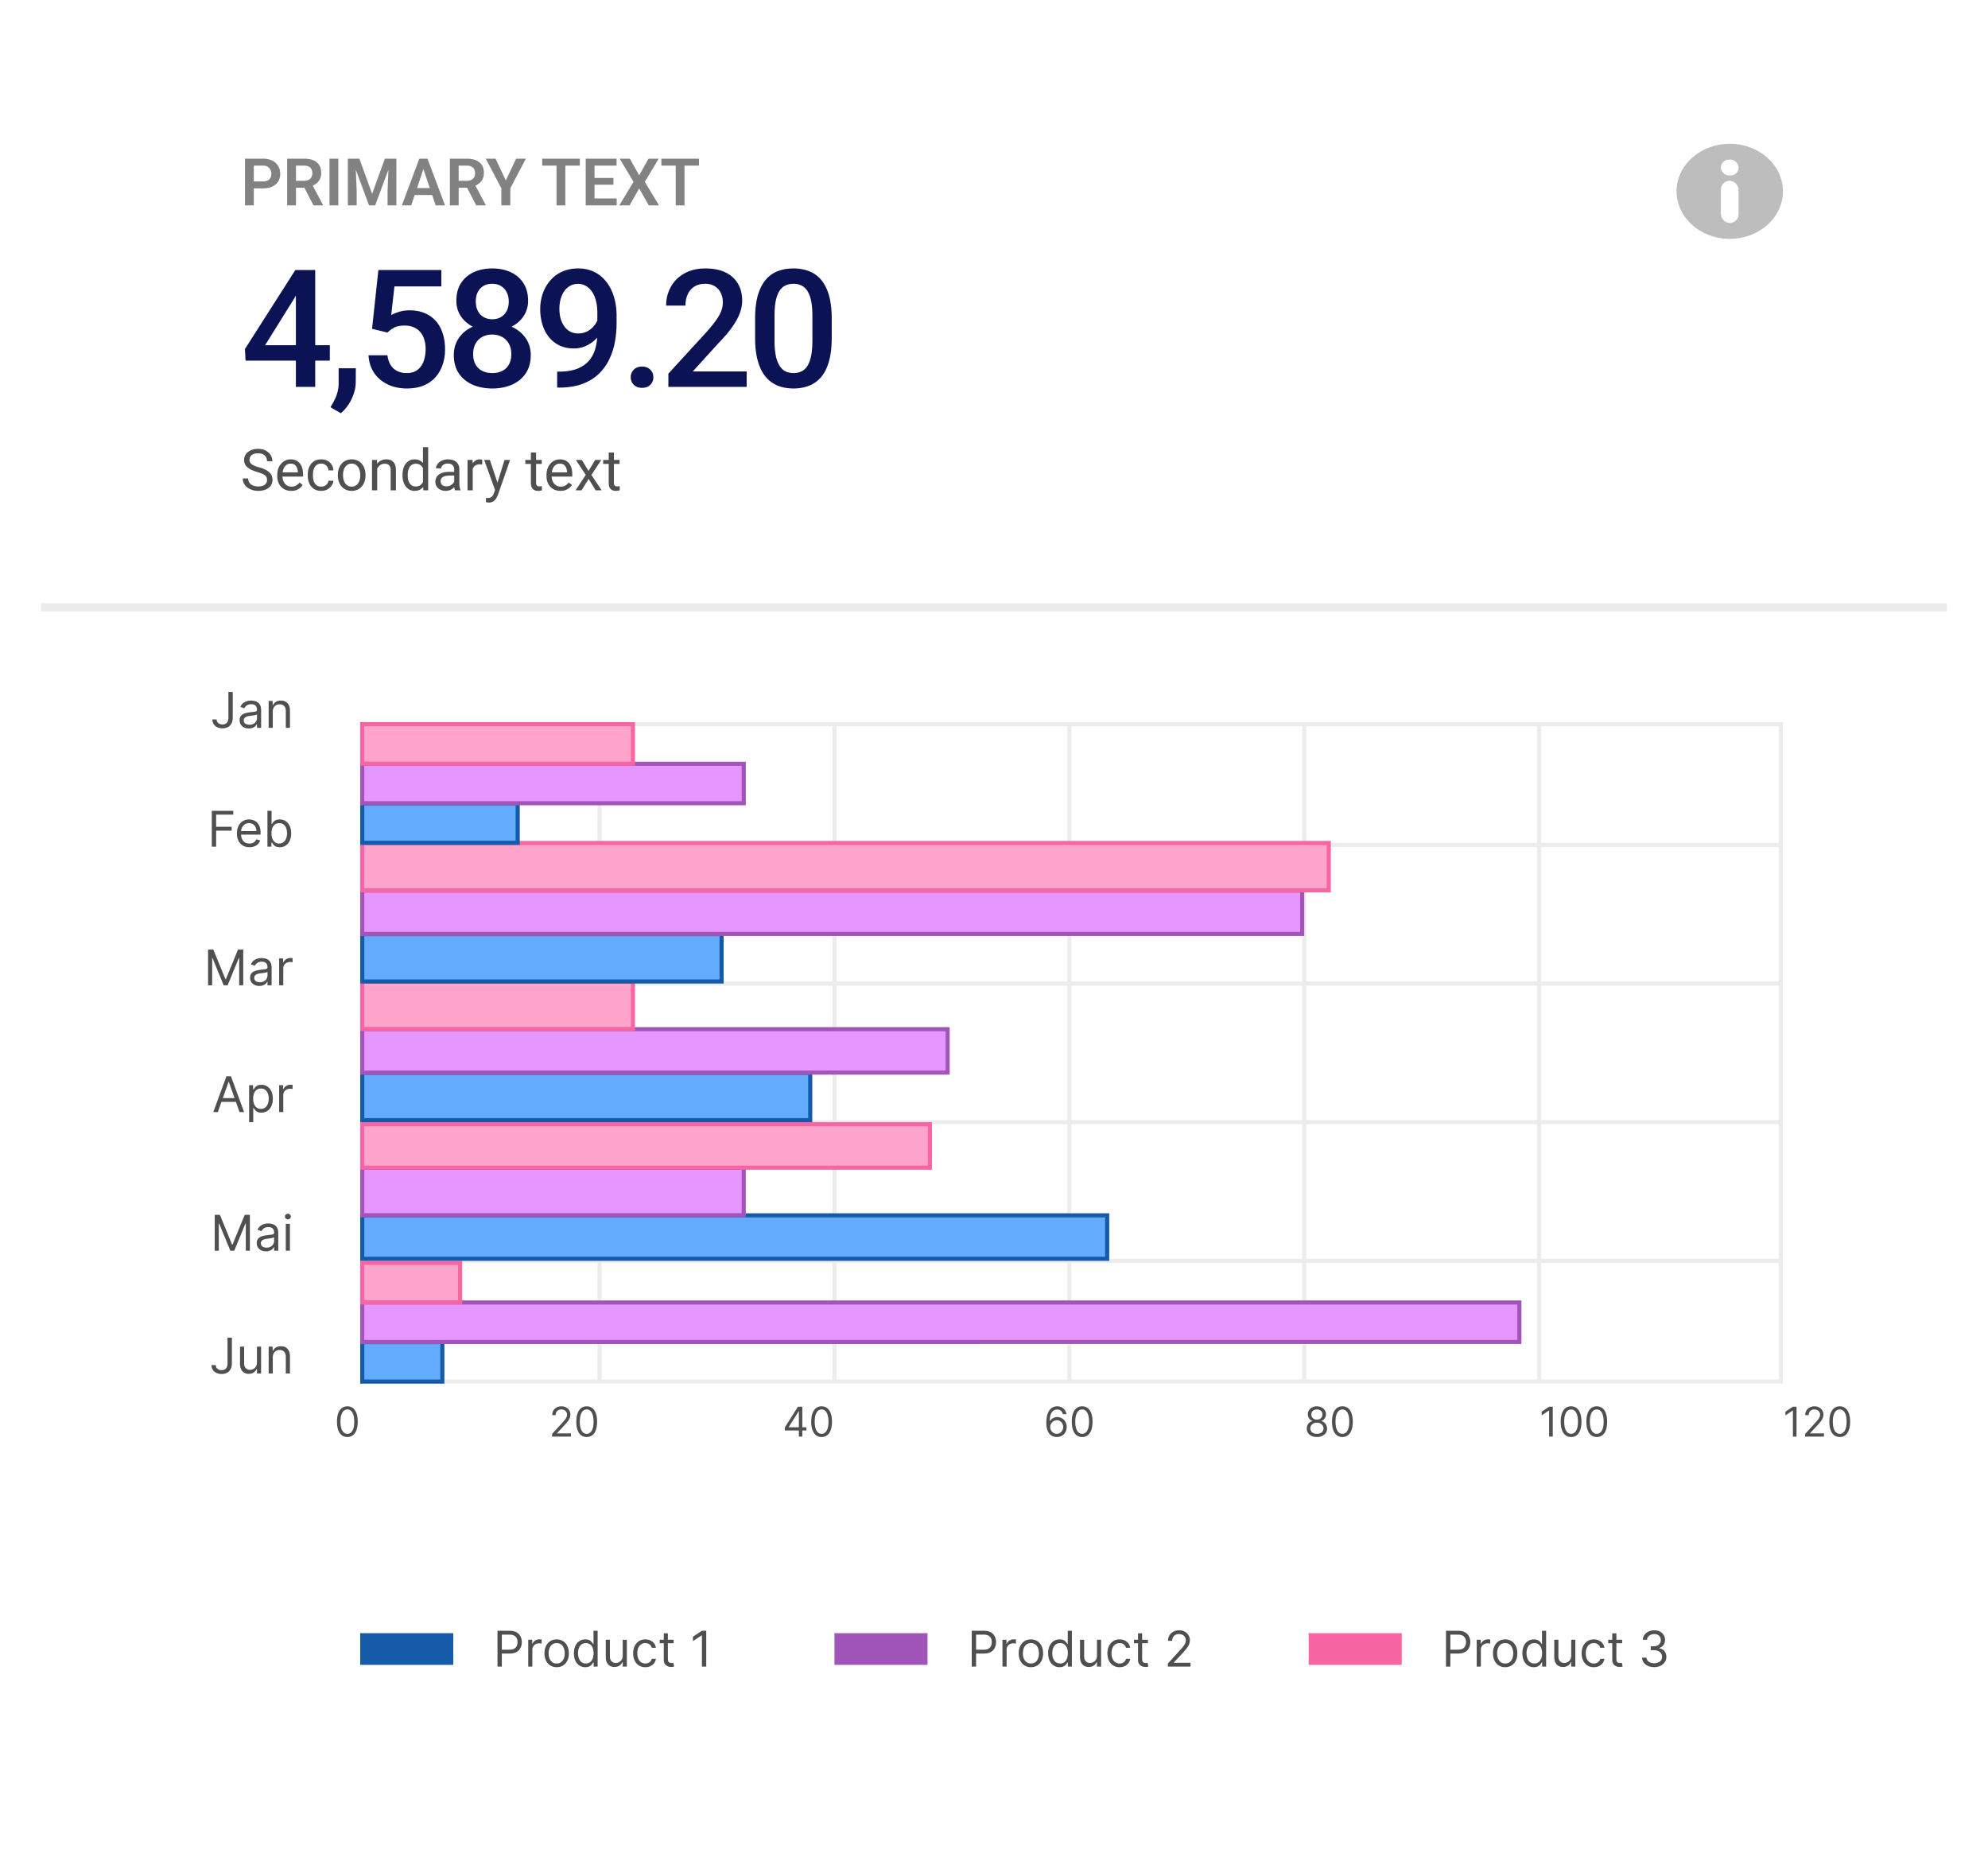 <svg xmlns="http://www.w3.org/2000/svg" width="484" height="452" fill="none"><g filter="url(#a)"><rect width="464" height="432" x="10" y="8" fill="#fff" rx="6"/></g><path fill="#828282" d="M64.02 45.852h-2.93v-1.688h2.93c.479 0 .867-.078 1.164-.234.302-.162.523-.38.664-.657.14-.28.21-.601.21-.96 0-.35-.07-.675-.21-.977a1.7 1.7 0 0 0-.664-.734c-.297-.188-.685-.282-1.165-.282h-2.226V50h-2.148V38.625h4.374c.886 0 1.641.159 2.266.477.63.312 1.11.747 1.438 1.304.333.552.5 1.183.5 1.89 0 .735-.167 1.368-.5 1.9-.329.53-.808.94-1.438 1.226-.625.286-1.38.43-2.266.43zm5.89-7.227h4.133c.865 0 1.607.13 2.226.39.62.261 1.097.646 1.43 1.157.334.51.5 1.138.5 1.883 0 .588-.104 1.099-.312 1.53a2.982 2.982 0 0 1-.883 1.087c-.375.292-.818.52-1.328.687l-.672.344h-3.648l-.016-1.695h2.726c.443 0 .81-.078 1.102-.235.292-.156.51-.372.656-.648.151-.276.227-.591.227-.945 0-.38-.073-.709-.219-.985a1.482 1.482 0 0 0-.664-.648c-.297-.151-.672-.227-1.125-.227h-1.984V50H69.91V38.625zM76.332 50l-2.633-5.094 2.274-.008 2.664 4.993V50h-2.305zm6.04-11.375V50h-2.15V38.625h2.15zm3.257 0h1.86l3.109 8.563 3.101-8.563h1.867L91.34 50h-1.492l-4.22-11.375zm-.938 0h1.82l.329 7.867V50h-2.15V38.625zm9.985 0h1.828V50h-2.148v-3.508l.32-7.867zm8.679 1.727L100.113 50H97.84l4.25-11.375h1.453l-.188 1.727zM106.066 50l-3.257-9.648-.196-1.727h1.461L108.348 50h-2.282zm-.148-4.227v1.696h-6.102v-1.696h6.102zm3.602-7.148h4.132c.865 0 1.607.13 2.227.39.62.261 1.096.646 1.43 1.157.333.51.5 1.138.5 1.883 0 .588-.105 1.099-.313 1.53a2.981 2.981 0 0 1-.883 1.087c-.375.292-.817.52-1.328.687l-.672.344h-3.648l-.016-1.695h2.727c.442 0 .81-.078 1.101-.235.292-.156.511-.372.657-.648.151-.276.226-.591.226-.945 0-.38-.073-.709-.219-.985a1.477 1.477 0 0 0-.664-.648c-.297-.151-.672-.227-1.125-.227h-1.984V50h-2.148V38.625zM115.941 50l-2.632-5.094 2.273-.008 2.664 4.993V50h-2.305zm4.704-11.375 2.5 5.305 2.515-5.305h2.36l-3.782 7.21V50h-2.179v-4.164l-3.789-7.211h2.375zm16.992 0V50h-2.141V38.625h2.141zm3.531 0v1.695h-9.164v-1.695h9.164zm8.969 9.688V50h-6.047v-1.688h6.047zm-5.391-9.688V50h-2.148V38.625h2.148zm4.602 4.695v1.649h-5.258V43.32h5.258zm.765-4.695v1.695h-6.023v-1.695h6.023zm3.227 0 2.273 4.055 2.282-4.055h2.468l-3.375 5.64L160.449 50h-2.492l-2.344-4.133L153.277 50h-2.5l3.461-5.734-3.375-5.641h2.477zm13.312 0V50h-2.14V38.625h2.14zm3.532 0v1.695h-9.164v-1.695h9.164z"/><path fill="#0B1354" d="M80.297 84.042v3.75H59.789l-.156-2.832 12.265-19.22h3.77l-4.082 6.992-7.05 11.309h15.76zm-3.555-18.3v28.437h-4.707V65.74h4.707zm9.887 23.905-.02 3.36c0 1.328-.332 2.695-.996 4.101-.664 1.406-1.543 2.565-2.636 3.477l-2.52-1.465c.365-.586.697-1.178.996-1.777.3-.6.54-1.237.723-1.914a8.631 8.631 0 0 0 .273-2.246v-3.536h4.18zm7.7-8.691-3.75-.918L92.12 65.74h15.332v3.984H96.027l-.78 6.973c.442-.26 1.054-.514 1.835-.762.781-.26 1.673-.39 2.676-.39 1.341 0 2.539.221 3.594.664a7.16 7.16 0 0 1 2.714 1.894c.743.82 1.309 1.823 1.7 3.008.39 1.172.586 2.494.586 3.965 0 1.315-.196 2.546-.586 3.691a8.608 8.608 0 0 1-1.719 3.028c-.768.872-1.738 1.556-2.91 2.05-1.159.482-2.533.723-4.121.723-1.185 0-2.325-.17-3.418-.508a9.316 9.316 0 0 1-2.91-1.543 7.865 7.865 0 0 1-2.07-2.539c-.522-1.015-.821-2.18-.9-3.496h4.61c.117.925.371 1.712.762 2.364a4.033 4.033 0 0 0 1.601 1.464c.665.339 1.433.508 2.305.508.794 0 1.478-.136 2.051-.41a3.883 3.883 0 0 0 1.426-1.21c.39-.535.677-1.16.859-1.876.195-.716.293-1.51.293-2.383 0-.833-.111-1.595-.332-2.285a4.957 4.957 0 0 0-.957-1.797 4.098 4.098 0 0 0-1.582-1.172c-.638-.286-1.374-.43-2.207-.43-1.12 0-1.98.163-2.578.489a8.08 8.08 0 0 0-1.64 1.21zm34.886 5.469c0 1.77-.41 3.261-1.231 4.472-.82 1.211-1.94 2.13-3.359 2.754-1.406.612-2.995.918-4.766.918-1.77 0-3.366-.306-4.785-.918-1.419-.625-2.539-1.543-3.359-2.754-.82-1.21-1.231-2.702-1.231-4.472 0-1.172.228-2.233.684-3.184a7.16 7.16 0 0 1 1.934-2.48c.846-.703 1.836-1.244 2.968-1.621 1.146-.378 2.396-.567 3.75-.567 1.797 0 3.405.332 4.825.996 1.419.664 2.532 1.582 3.339 2.754.821 1.172 1.231 2.54 1.231 4.102zm-4.727-.235c0-.95-.195-1.784-.586-2.5a4.105 4.105 0 0 0-1.64-1.66c-.703-.39-1.517-.586-2.442-.586-.937 0-1.751.195-2.441.586-.69.39-1.231.944-1.621 1.66-.378.716-.567 1.55-.567 2.5 0 .964.189 1.797.567 2.5.377.69.918 1.218 1.621 1.582.703.365 1.53.547 2.48.547.951 0 1.771-.182 2.461-.547a3.832 3.832 0 0 0 1.602-1.582c.377-.703.566-1.536.566-2.5zm4.082-12.968c0 1.419-.377 2.682-1.132 3.789-.743 1.106-1.771 1.979-3.086 2.617-1.316.625-2.813.937-4.493.937-1.692 0-3.203-.312-4.531-.937-1.315-.638-2.35-1.51-3.105-2.617-.743-1.107-1.114-2.37-1.114-3.79 0-1.692.371-3.118 1.114-4.277.755-1.172 1.79-2.064 3.105-2.676 1.315-.612 2.819-.918 4.512-.918 1.693 0 3.196.306 4.512.918 1.315.612 2.343 1.504 3.086 2.676.755 1.159 1.132 2.585 1.132 4.278zm-4.707.156c0-.847-.169-1.589-.508-2.227a3.65 3.65 0 0 0-1.386-1.523c-.599-.365-1.309-.547-2.129-.547-.82 0-1.53.176-2.129.527a3.557 3.557 0 0 0-1.387 1.485c-.325.638-.488 1.4-.488 2.285 0 .872.163 1.634.488 2.285.326.638.788 1.14 1.387 1.504.612.364 1.328.547 2.148.547.821 0 1.53-.183 2.129-.547a3.685 3.685 0 0 0 1.387-1.504c.326-.651.488-1.413.488-2.285zm11.782 17.09h.39c1.797 0 3.294-.235 4.492-.704 1.211-.481 2.175-1.145 2.891-1.992.716-.846 1.23-1.842 1.543-2.988.312-1.146.469-2.39.469-3.73V76.15c0-1.159-.124-2.174-.371-3.047-.235-.885-.573-1.62-1.016-2.207-.43-.599-.931-1.048-1.504-1.347a3.79 3.79 0 0 0-1.816-.45c-.716 0-1.361.163-1.934.489a4.265 4.265 0 0 0-1.426 1.308c-.377.547-.67 1.192-.879 1.934a9.043 9.043 0 0 0-.293 2.344c0 .78.092 1.536.274 2.265a6.42 6.42 0 0 0 .859 1.914c.378.56.853 1.003 1.426 1.329.573.325 1.243.488 2.012.488a4.88 4.88 0 0 0 2.011-.41 5.247 5.247 0 0 0 1.602-1.153 5.568 5.568 0 0 0 1.074-1.62 5.093 5.093 0 0 0 .43-1.837l1.797.547c0 .99-.209 1.966-.625 2.93a9.14 9.14 0 0 1-1.699 2.617 8.336 8.336 0 0 1-2.52 1.875 6.924 6.924 0 0 1-3.105.703c-1.355 0-2.553-.254-3.594-.762a7.538 7.538 0 0 1-2.578-2.109 9.313 9.313 0 0 1-1.524-3.047 12.706 12.706 0 0 1-.508-3.613c0-1.367.209-2.65.625-3.848a9.537 9.537 0 0 1 1.817-3.164 8.164 8.164 0 0 1 2.89-2.148c1.146-.521 2.442-.782 3.887-.782 1.537 0 2.884.3 4.043.899a8.526 8.526 0 0 1 2.93 2.48c.794 1.055 1.393 2.279 1.797 3.672.403 1.393.605 2.89.605 4.492v1.66c0 1.68-.15 3.301-.449 4.864-.3 1.55-.788 2.988-1.465 4.316a12.04 12.04 0 0 1-2.637 3.477c-1.08.99-2.408 1.764-3.984 2.324-1.562.547-3.398.82-5.508.82h-.429v-3.886zm17.914 1.367c0-.73.247-1.341.742-1.836.495-.508 1.165-.762 2.011-.762.86 0 1.53.254 2.012.762.495.495.742 1.107.742 1.836 0 .729-.247 1.341-.742 1.836-.482.494-1.152.742-2.012.742-.846 0-1.516-.248-2.011-.742-.495-.495-.742-1.107-.742-1.836zm28.226-1.406v3.75h-19.062v-3.223l9.257-10.098c1.016-1.146 1.817-2.135 2.403-2.969.586-.833.996-1.581 1.23-2.246a5.717 5.717 0 0 0 .371-1.972c0-.899-.169-1.687-.507-2.364a3.72 3.72 0 0 0-1.446-1.62c-.638-.404-1.413-.606-2.324-.606-1.055 0-1.94.228-2.656.683a4.27 4.27 0 0 0-1.621 1.895c-.365.794-.547 1.706-.547 2.734h-4.707c0-1.653.377-3.164 1.133-4.53.755-1.381 1.849-2.475 3.281-3.282 1.432-.82 3.157-1.23 5.176-1.23 1.901 0 3.515.318 4.843.957 1.329.637 2.338 1.542 3.028 2.714.703 1.172 1.054 2.559 1.054 4.16 0 .886-.143 1.765-.429 2.637a12.508 12.508 0 0 1-1.231 2.617 22.49 22.49 0 0 1-1.855 2.598 46.348 46.348 0 0 1-2.364 2.617l-6.152 6.778h13.125zm20.707-12.852v4.648c0 2.227-.221 4.128-.664 5.704-.43 1.562-1.055 2.832-1.875 3.808a7.354 7.354 0 0 1-2.949 2.149c-1.133.455-2.402.683-3.809.683-1.119 0-2.161-.143-3.125-.43a7.637 7.637 0 0 1-2.578-1.347c-.768-.612-1.426-1.4-1.972-2.363-.534-.977-.951-2.142-1.25-3.496-.287-1.355-.43-2.924-.43-4.708v-4.648c0-2.24.221-4.128.664-5.664.443-1.55 1.074-2.806 1.894-3.77.821-.976 1.797-1.686 2.93-2.129 1.146-.442 2.422-.664 3.828-.664 1.133 0 2.175.144 3.125.43a7.32 7.32 0 0 1 2.578 1.309c.769.599 1.42 1.38 1.953 2.344.547.95.964 2.102 1.25 3.456.287 1.342.43 2.904.43 4.688zm-4.707 5.313v-6.016c0-1.133-.065-2.129-.195-2.988-.13-.873-.326-1.608-.586-2.207-.247-.612-.56-1.107-.938-1.485a3.295 3.295 0 0 0-1.289-.84 4.548 4.548 0 0 0-1.621-.273c-.729 0-1.38.143-1.953.43-.573.273-1.055.716-1.445 1.328-.391.612-.69 1.419-.899 2.422-.195.99-.293 2.194-.293 3.613v6.016c0 1.145.066 2.154.196 3.027.13.872.325 1.62.586 2.246.26.612.573 1.12.937 1.523.378.391.807.677 1.289.86a4.655 4.655 0 0 0 1.621.273c.743 0 1.4-.143 1.973-.43.573-.286 1.055-.742 1.445-1.367.391-.638.684-1.465.879-2.48.196-1.016.293-2.233.293-3.653z"/><path fill="#4F4F4F" d="M65.019 116.842c0-.233-.037-.438-.11-.616a1.174 1.174 0 0 0-.369-.492 2.885 2.885 0 0 0-.725-.417 10.198 10.198 0 0 0-1.162-.403 10.67 10.67 0 0 1-1.333-.486 4.622 4.622 0 0 1-1.018-.622 2.455 2.455 0 0 1-.65-.799 2.281 2.281 0 0 1-.225-1.033 2.422 2.422 0 0 1 .923-1.927 3.31 3.31 0 0 1 1.073-.575 4.436 4.436 0 0 1 1.387-.205c.748 0 1.381.144 1.9.431.525.283.924.654 1.197 1.114.274.456.41.944.41 1.463h-1.312a2 2 0 0 0-.24-.991 1.646 1.646 0 0 0-.724-.684c-.324-.168-.734-.253-1.23-.253-.47 0-.857.071-1.163.212-.305.142-.533.333-.683.575a1.567 1.567 0 0 0-.219.827c0 .209.043.401.13.574.091.169.23.326.417.472.191.145.433.28.725.403.296.123.649.241 1.06.355a9.27 9.27 0 0 1 1.462.534c.41.196.747.417 1.012.663.269.241.467.517.594.827.133.305.199.651.199 1.039 0 .405-.082.772-.246 1.1a2.381 2.381 0 0 1-.705.841 3.377 3.377 0 0 1-1.1.54 5.095 5.095 0 0 1-1.422.185 4.91 4.91 0 0 1-1.36-.192 4.043 4.043 0 0 1-1.21-.574 3 3 0 0 1-.868-.943c-.215-.378-.322-.816-.322-1.313h1.313c0 .342.066.636.198.882.132.242.312.442.54.602.233.159.495.278.786.355.296.073.604.11.923.11.46 0 .85-.064 1.169-.192.319-.127.56-.31.725-.547.168-.237.253-.517.253-.84zm5.885 2.652c-.515 0-.982-.087-1.401-.26a3.18 3.18 0 0 1-1.073-.745 3.31 3.31 0 0 1-.684-1.135 4.159 4.159 0 0 1-.24-1.435v-.287c0-.602.09-1.137.267-1.607.178-.474.42-.875.725-1.203a3.097 3.097 0 0 1 1.04-.745 2.978 2.978 0 0 1 1.202-.253c.529 0 .985.091 1.367.273a2.5 2.5 0 0 1 .95.766c.247.324.429.706.547 1.148.119.438.178.916.178 1.436v.567H68.26v-1.032h4.259v-.096a3.157 3.157 0 0 0-.206-.957 1.72 1.72 0 0 0-.546-.765c-.251-.201-.593-.301-1.026-.301a1.722 1.722 0 0 0-1.415.718 2.681 2.681 0 0 0-.403.868 4.402 4.402 0 0 0-.144 1.183v.287c0 .351.048.681.144.991.1.305.244.574.43.807.192.232.422.414.691.546.273.133.583.199.93.199.446 0 .825-.092 1.134-.274.31-.182.582-.426.814-.731l.765.608a3.519 3.519 0 0 1-.608.691 2.915 2.915 0 0 1-.91.533c-.355.137-.776.205-1.264.205zm7.315-1.039c.3 0 .579-.062.834-.185a1.71 1.71 0 0 0 .629-.506c.164-.218.257-.467.28-.745h1.203c-.023.438-.17.846-.444 1.224a3.026 3.026 0 0 1-1.06.909 3.073 3.073 0 0 1-1.442.342c-.556 0-1.042-.098-1.456-.294a2.884 2.884 0 0 1-1.026-.807 3.597 3.597 0 0 1-.608-1.176 4.956 4.956 0 0 1-.198-1.415v-.287a4.9 4.9 0 0 1 .198-1.408 3.61 3.61 0 0 1 .608-1.182 2.884 2.884 0 0 1 1.026-.807c.414-.196.9-.294 1.456-.294.579 0 1.084.118 1.517.355.433.233.773.552 1.019.957.25.401.387.857.41 1.368h-1.203a1.826 1.826 0 0 0-.26-.828 1.611 1.611 0 0 0-.601-.587 1.676 1.676 0 0 0-.882-.226c-.388 0-.713.077-.978.232-.26.151-.467.356-.622.616-.15.255-.26.54-.328.854-.064.31-.096.627-.096.95v.287c0 .324.032.643.096.957.064.315.17.6.321.855.155.255.363.46.622.615.265.151.593.226.985.226zm4.033-2.714v-.157c0-.533.077-1.028.232-1.484.155-.46.379-.859.67-1.196a2.989 2.989 0 0 1 1.06-.793c.415-.191.88-.287 1.394-.287.52 0 .987.096 1.402.287.419.187.774.451 1.066.793.296.337.522.736.677 1.196.155.456.232.951.232 1.484v.157c0 .533-.077 1.028-.232 1.483a3.54 3.54 0 0 1-.677 1.197 3.112 3.112 0 0 1-1.06.793c-.41.186-.874.28-1.394.28-.52 0-.987-.094-1.401-.28a3.182 3.182 0 0 1-1.067-.793 3.615 3.615 0 0 1-.67-1.197 4.574 4.574 0 0 1-.232-1.483zm1.265-.157v.157c0 .369.043.718.13 1.046.086.323.216.611.39.861.177.251.398.449.662.595.264.141.572.212.923.212.346 0 .65-.071.91-.212.264-.146.482-.344.656-.595.173-.25.303-.538.39-.861a3.89 3.89 0 0 0 .136-1.046v-.157c0-.365-.046-.709-.137-1.033a2.66 2.66 0 0 0-.396-.868 1.887 1.887 0 0 0-.657-.601 1.84 1.84 0 0 0-.916-.219c-.346 0-.651.073-.916.219a1.97 1.97 0 0 0-.656.601 2.75 2.75 0 0 0-.39.868 4.01 4.01 0 0 0-.13 1.033zm8.319-2.044v5.817H90.57v-7.396h1.197l.068 1.579zm-.3 1.839-.527-.021a4.44 4.44 0 0 1 .225-1.401c.146-.433.351-.809.616-1.128a2.73 2.73 0 0 1 .943-.738 2.78 2.78 0 0 1 1.224-.267c.364 0 .692.05.984.15.292.096.54.251.745.465.21.214.37.492.479.834.109.337.164.75.164 1.237v4.847h-1.272v-4.86c0-.388-.057-.697-.17-.93a1.052 1.052 0 0 0-.5-.513c-.219-.109-.487-.164-.806-.164-.315 0-.602.066-.862.199a2.062 2.062 0 0 0-.663.546 2.759 2.759 0 0 0-.43.8c-.1.296-.15.611-.15.944zm11.436 2.543v-9.065h1.271v10.5h-1.162l-.109-1.435zm-4.977-2.181v-.144c0-.565.069-1.077.205-1.538.141-.465.34-.863.595-1.196.26-.333.567-.588.923-.766a2.63 2.63 0 0 1 1.203-.273c.465 0 .87.082 1.217.246.351.16.647.394.888.704.246.305.44.675.581 1.108.142.433.24.922.294 1.469v.629a6.42 6.42 0 0 1-.294 1.463 3.457 3.457 0 0 1-.581 1.108c-.241.305-.537.54-.888.704-.351.159-.761.239-1.231.239-.433 0-.829-.094-1.19-.28a2.803 2.803 0 0 1-.922-.787 3.824 3.824 0 0 1-.595-1.189 5.235 5.235 0 0 1-.205-1.497zm1.272-.144v.144c0 .369.036.715.109 1.039.078.324.196.608.355.854.16.247.363.44.609.582.246.136.54.205.882.205.419 0 .763-.089 1.032-.267a1.99 1.99 0 0 0 .656-.704c.164-.292.292-.608.383-.95v-1.648a3.657 3.657 0 0 0-.239-.724 2.247 2.247 0 0 0-.397-.629 1.718 1.718 0 0 0-.595-.445 1.93 1.93 0 0 0-.827-.164c-.346 0-.645.073-.895.219a1.741 1.741 0 0 0-.609.588c-.16.246-.277.533-.355.861-.073.324-.11.67-.11 1.039zm11.306 2.495v-3.807c0-.292-.059-.545-.177-.759a1.168 1.168 0 0 0-.52-.506c-.232-.118-.52-.178-.861-.178-.319 0-.6.055-.841.165a1.46 1.46 0 0 0-.561.43.945.945 0 0 0-.198.574h-1.265c0-.264.069-.526.205-.786a2.32 2.32 0 0 1 .588-.704c.26-.214.57-.383.93-.506.365-.127.77-.191 1.217-.191.538 0 1.012.091 1.422.273.414.183.738.458.97.828.237.364.356.822.356 1.374v3.445c0 .246.02.508.061.786.046.278.112.517.199.718v.109h-1.32a2.376 2.376 0 0 1-.15-.581 4.615 4.615 0 0 1-.055-.684zm.219-3.219.014.888h-1.279c-.36 0-.681.03-.964.089a2.206 2.206 0 0 0-.71.253 1.2 1.2 0 0 0-.438.431c-.1.169-.15.367-.15.595 0 .232.052.444.157.635.105.192.262.344.472.458.214.11.476.164.786.164.387 0 .729-.082 1.025-.246.296-.164.531-.364.704-.601.178-.237.274-.467.287-.691l.54.609a1.837 1.837 0 0 1-.259.635 3.046 3.046 0 0 1-.568.67c-.232.21-.51.386-.834.527a2.712 2.712 0 0 1-1.08.205c-.501 0-.941-.098-1.319-.294a2.25 2.25 0 0 1-.875-.786 2.082 2.082 0 0 1-.308-1.114c0-.397.078-.746.233-1.046.155-.306.378-.559.67-.759a3.18 3.18 0 0 1 1.052-.465c.41-.105.868-.157 1.374-.157h1.47zm4.3-1.75v6.234h-1.265v-7.396h1.231l.034 1.162zm2.31-1.203-.006 1.175a3.253 3.253 0 0 0-.616-.054c-.291 0-.549.045-.772.136a1.619 1.619 0 0 0-.568.383c-.155.164-.278.36-.369.588a2.88 2.88 0 0 0-.171.738l-.355.206c0-.447.043-.866.13-1.258.091-.392.23-.739.417-1.039.187-.306.424-.543.711-.711.291-.173.638-.26 1.039-.26.091 0 .196.011.314.034a.9.9 0 0 1 .246.062zm3.37 6.672 2.058-6.631h1.354l-2.967 8.538c-.069.182-.16.378-.274.588-.109.214-.25.417-.423.608a2.044 2.044 0 0 1-.629.465 1.896 1.896 0 0 1-.869.184c-.1 0-.227-.013-.382-.041a3.633 3.633 0 0 1-.328-.068l-.007-1.025c.036.004.093.009.171.013.082.009.139.014.17.014.288 0 .531-.039.732-.116.2-.073.369-.198.506-.376.141-.173.262-.413.362-.718l.526-1.435zm-1.51-6.631 1.921 5.742.328 1.333-.909.465-2.721-7.54h1.381zm12.633 0v.97h-3.999v-.97h3.999zm-2.646-1.798h1.265v7.362c0 .251.038.44.116.567a.553.553 0 0 0 .301.253c.123.041.255.062.396.062.105 0 .214-.009.328-.027a7.32 7.32 0 0 0 .267-.055l.007 1.032a2.924 2.924 0 0 1-.397.089 3 3 0 0 1-.581.048c-.31 0-.595-.062-.854-.185a1.373 1.373 0 0 1-.622-.615c-.151-.292-.226-.684-.226-1.176v-7.355zm7.198 9.331c-.515 0-.982-.087-1.401-.26a3.17 3.17 0 0 1-1.073-.745 3.307 3.307 0 0 1-.684-1.135 4.17 4.17 0 0 1-.239-1.435v-.287c0-.602.089-1.137.266-1.607.178-.474.42-.875.725-1.203a3.097 3.097 0 0 1 1.039-.745 2.975 2.975 0 0 1 1.203-.253c.529 0 .985.091 1.367.273.388.183.704.438.951.766.246.324.428.706.546 1.148.119.438.178.916.178 1.436v.567h-5.523v-1.032h4.259v-.096a3.165 3.165 0 0 0-.206-.957 1.717 1.717 0 0 0-.546-.765c-.251-.201-.593-.301-1.026-.301a1.724 1.724 0 0 0-1.415.718 2.692 2.692 0 0 0-.403.868 4.39 4.39 0 0 0-.144 1.183v.287c0 .351.048.681.144.991.1.305.244.574.431.807.191.232.421.414.69.546.273.133.583.199.93.199.446 0 .824-.092 1.134-.274.31-.182.581-.426.814-.731l.765.608a3.519 3.519 0 0 1-.608.691 2.921 2.921 0 0 1-.909.533c-.356.137-.777.205-1.265.205zm5.209-7.533 1.62 2.693 1.641-2.693h1.483l-2.42 3.65 2.496 3.746h-1.463l-1.709-2.775-1.709 2.775h-1.47l2.488-3.746-2.413-3.65h1.456zm9.188 0v.97h-3.999v-.97h3.999zm-2.646-1.798h1.265v7.362c0 .251.039.44.116.567a.556.556 0 0 0 .301.253c.123.041.255.062.396.062.105 0 .215-.009.328-.027a7.32 7.32 0 0 0 .267-.055l.007 1.032c-.1.032-.232.062-.397.089a3 3 0 0 1-.581.048 1.97 1.97 0 0 1-.854-.185 1.373 1.373 0 0 1-.622-.615c-.151-.292-.226-.684-.226-1.176v-7.355z"/><ellipse cx="421.126" cy="46.571" fill="#BDBDBD" rx="12.949" ry="11.571"/><rect width="4.316" height="10.286" x="418.968" y="44" fill="#fff" rx="2.158"/><rect width="4.316" height="3.857" x="418.968" y="38.857" fill="#fff" rx="1.929"/><path stroke="#ECECEC" stroke-width="2" d="M10 147.821h464"/><path stroke="#ECECEC" d="M88.193 176.286h345.381v160.036H88.193zm-.5 63.143h346.382m-346.382-33.75h346.382m-346.382 67.5h346.382m-346.382 33.75h346.382M145.963 175.786v161.035m57.191-161.035v161.035m57.191-161.035v161.035m57.19-161.035v161.035m57.191-161.035v161.035"/><path fill="#4F4F4F" d="M55.397 325.63h1.057v6.239c0 .556-.103 1.029-.307 1.419a2.087 2.087 0 0 1-.865.886c-.372.202-.811.302-1.317.302a2.99 2.99 0 0 1-1.274-.259 2.113 2.113 0 0 1-.878-.75c-.213-.324-.32-.709-.32-1.155h1.04c0 .247.061.463.183.647.125.182.296.324.512.427.216.102.462.153.737.153.304 0 .563-.064.776-.192.213-.128.375-.315.485-.562.114-.25.17-.556.17-.916v-6.239zm7.163 6.051v-3.869h1.006v6.545H62.56v-1.108h-.068a2.143 2.143 0 0 1-.716.848c-.324.23-.733.345-1.227.345-.41 0-.773-.089-1.091-.268a1.883 1.883 0 0 1-.75-.818c-.182-.367-.273-.828-.273-1.385v-4.159h1.006v4.091c0 .477.133.858.4 1.142.27.284.614.426 1.032.426.25 0 .504-.064.763-.192.26-.128.48-.324.656-.588.179-.264.268-.601.268-1.01zm3.853-1.261v3.937h-1.005v-6.545h.971v1.022h.086c.153-.332.386-.599.698-.801.313-.204.716-.307 1.21-.307.444 0 .832.091 1.164.273.332.179.591.452.776.818.184.364.277.824.277 1.381v4.159h-1.006v-4.091c0-.514-.133-.915-.4-1.201-.268-.29-.634-.435-1.1-.435-.321 0-.608.07-.86.209-.25.139-.448.342-.593.609-.145.267-.218.591-.218.972zm-14.134-34.683h1.26l2.967 7.244h.102l2.966-7.244h1.261v8.727h-.988v-6.63h-.086l-2.727 6.63h-.954l-2.728-6.63h-.085v6.63h-.988v-8.727zm12.465 8.881c-.415 0-.791-.078-1.13-.235a1.931 1.931 0 0 1-.804-.686c-.2-.301-.299-.665-.299-1.091 0-.375.074-.679.222-.912.148-.235.345-.42.592-.554a3.12 3.12 0 0 1 .818-.298 10.1 10.1 0 0 1 .908-.162 44.2 44.2 0 0 1 .967-.115c.25-.028.432-.075.546-.14.116-.066.175-.179.175-.341v-.034c0-.421-.116-.748-.346-.981-.227-.233-.572-.349-1.035-.349-.48 0-.857.105-1.13.315-.272.211-.464.435-.575.674l-.954-.341c.17-.398.397-.708.681-.929.287-.225.6-.381.938-.469.34-.091.676-.136 1.006-.136.21 0 .451.025.724.076.276.049.541.149.797.303.258.153.473.385.644.694.17.31.255.725.255 1.245v4.312H66.74v-.886h-.052a1.773 1.773 0 0 1-.34.456c-.16.162-.371.3-.635.413-.265.114-.587.171-.968.171zm.153-.904c.398 0 .733-.078 1.006-.234a1.595 1.595 0 0 0 .835-1.385v-.92c-.042.051-.136.098-.28.14a4.98 4.98 0 0 1-.495.107c-.185.028-.365.054-.541.076-.174.02-.314.037-.422.052a3.812 3.812 0 0 0-.733.166 1.269 1.269 0 0 0-.546.336c-.136.148-.204.35-.204.605 0 .35.13.614.388.793.261.176.592.264.992.264zm4.683.75v-6.545h1.005v6.545H69.58zm.511-7.636a.717.717 0 0 1-.507-.2.644.644 0 0 1-.209-.482c0-.187.07-.348.209-.481a.714.714 0 0 1 .507-.201.7.7 0 0 1 .503.201.636.636 0 0 1 .213.481.638.638 0 0 1-.213.482.702.702 0 0 1-.503.2zm-17.056-26.114h-1.108l3.205-8.727h1.09l3.205 8.727h-1.108l-2.608-7.346h-.068l-2.608 7.346zm.41-3.409h4.465v.938h-4.466v-.938zm7.205 5.864v-9h.972v1.04h.119c.074-.114.176-.259.307-.435.133-.179.324-.338.57-.477.25-.142.589-.213 1.015-.213.551 0 1.037.137 1.457.413.42.276.749.666.985 1.172.236.506.353 1.102.353 1.79 0 .693-.117 1.294-.353 1.802-.236.506-.563.898-.98 1.176a2.56 2.56 0 0 1-1.445.414c-.42 0-.757-.07-1.01-.209a1.87 1.87 0 0 1-.584-.482 6.588 6.588 0 0 1-.315-.451h-.085v3.46H60.65zm.989-5.727c0 .494.072.93.217 1.308.145.375.356.669.635.882.278.21.62.315 1.023.315.42 0 .771-.111 1.052-.332.284-.225.497-.526.64-.904a3.54 3.54 0 0 0 .217-1.269c0-.461-.071-.875-.213-1.245a1.924 1.924 0 0 0-.635-.882c-.282-.219-.635-.328-1.061-.328-.41 0-.753.104-1.032.311a1.872 1.872 0 0 0-.63.861c-.142.366-.213.794-.213 1.283zm6.324 3.272v-6.545h.971v.988h.068c.12-.323.336-.586.648-.788a1.904 1.904 0 0 1 1.057-.302c.074 0 .166.001.277.004.11.003.194.007.251.013v1.022a3.336 3.336 0 0 0-.234-.038c-.12-.02-.246-.03-.38-.03-.318 0-.602.067-.852.2a1.47 1.47 0 0 0-.801 1.334v4.142h-1.005zM50.661 231.13h1.262l2.966 7.244h.102l2.966-7.244h1.261v8.727h-.988v-6.631h-.086l-2.727 6.631h-.955l-2.727-6.631h-.085v6.631h-.989v-8.727zm12.466 8.881a2.67 2.67 0 0 1-1.13-.235 1.94 1.94 0 0 1-.805-.686c-.199-.301-.298-.665-.298-1.091 0-.375.074-.679.222-.912.147-.236.345-.42.592-.554a3.12 3.12 0 0 1 .818-.298 10.1 10.1 0 0 1 .908-.162 44.2 44.2 0 0 1 .967-.115c.25-.028.432-.075.546-.141.116-.065.174-.179.174-.341v-.034c0-.42-.115-.747-.345-.98-.227-.233-.572-.349-1.035-.349-.48 0-.857.105-1.13.315-.272.21-.464.435-.575.673l-.955-.34c.171-.398.398-.708.682-.929.287-.225.6-.381.938-.469a3.89 3.89 0 0 1 1.005-.137 4 4 0 0 1 .725.077c.276.048.541.149.797.303.258.153.473.385.643.694.17.31.256.725.256 1.245v4.312h-1.006v-.886h-.05a1.77 1.77 0 0 1-.342.456c-.159.162-.37.299-.635.413-.264.114-.586.171-.967.171zm.153-.904c.398 0 .733-.078 1.006-.234a1.595 1.595 0 0 0 .835-1.385v-.921c-.042.052-.136.098-.281.141-.142.04-.307.075-.494.107a20.976 20.976 0 0 1-.963.127c-.262.034-.506.09-.733.167a1.26 1.26 0 0 0-.546.336c-.136.148-.204.35-.204.605 0 .35.129.614.388.793.26.176.592.264.992.264zm4.683.75v-6.545h.971v.988h.068c.12-.324.336-.586.648-.788a1.905 1.905 0 0 1 1.057-.303 10.856 10.856 0 0 1 .528.017v1.023a3.336 3.336 0 0 0-.234-.038c-.12-.02-.246-.03-.38-.03-.318 0-.602.067-.852.2a1.47 1.47 0 0 0-.801 1.334v4.142h-1.005zm-16.399-33.75v-8.727h5.233v.937H52.62v2.949h3.784v.938H52.62v3.903h-1.057zm9.17.137c-.63 0-1.175-.14-1.632-.418a2.8 2.8 0 0 1-1.052-1.176c-.245-.506-.367-1.094-.367-1.764 0-.671.122-1.262.367-1.773.247-.514.59-.915 1.03-1.202.444-.29.961-.435 1.552-.435.34 0 .678.057 1.01.171.332.114.635.298.907.554.273.253.49.588.653 1.006.162.417.242.931.242 1.542v.426H58.4v-.869h4.023a2.15 2.15 0 0 0-.222-.989 1.677 1.677 0 0 0-.622-.686 1.747 1.747 0 0 0-.946-.251c-.4 0-.747.099-1.04.298a1.96 1.96 0 0 0-.669.767 2.258 2.258 0 0 0-.234 1.014v.58c0 .494.085.913.255 1.257.174.341.414.601.72.78.307.176.664.264 1.07.264.264 0 .503-.037.716-.111.216-.076.402-.19.558-.341a1.54 1.54 0 0 0 .363-.571l.971.273c-.102.33-.274.619-.515.869a2.5 2.5 0 0 1-.895.58 3.326 3.326 0 0 1-1.198.205zm4.377-.137v-8.727h1.005v3.221h.085c.074-.113.177-.258.307-.434.134-.179.324-.338.571-.477.25-.142.588-.214 1.015-.214.55 0 1.037.138 1.457.414.42.275.748.666.984 1.172.236.505.354 1.102.354 1.789 0 .694-.118 1.295-.354 1.803-.236.506-.562.898-.98 1.176a2.56 2.56 0 0 1-1.444.414c-.42 0-.758-.07-1.01-.209a1.87 1.87 0 0 1-.584-.482 6.332 6.332 0 0 1-.316-.452h-.119v1.006h-.971zm.988-3.273c0 .495.073.931.218 1.309.145.375.356.669.635.882.278.21.619.315 1.022.315.42 0 .772-.111 1.053-.332.284-.225.497-.526.639-.904a3.54 3.54 0 0 0 .217-1.27c0-.46-.07-.875-.213-1.244a1.924 1.924 0 0 0-.635-.882c-.28-.219-.635-.328-1.06-.328-.41 0-.754.104-1.032.311a1.867 1.867 0 0 0-.63.861c-.143.366-.214.794-.214 1.282zm-10.491-34.383h1.057v6.239c0 .557-.103 1.03-.307 1.419a2.081 2.081 0 0 1-.865.886c-.372.202-.811.303-1.317.303a2.99 2.99 0 0 1-1.274-.26 2.098 2.098 0 0 1-.878-.75c-.213-.324-.32-.709-.32-1.155h1.04c0 .247.061.463.183.648.125.182.296.324.512.426.216.102.461.153.737.153.304 0 .563-.064.776-.191a1.21 1.21 0 0 0 .485-.563c.114-.25.17-.555.17-.916v-6.239zm4.964 8.881c-.415 0-.79-.078-1.129-.234a1.94 1.94 0 0 1-.805-.686c-.2-.302-.299-.665-.299-1.091 0-.375.074-.679.222-.912a1.56 1.56 0 0 1 .592-.554c.247-.134.52-.233.818-.299a10.1 10.1 0 0 1 .908-.162c.398-.051.72-.089.967-.115.25-.028.432-.075.546-.14.116-.066.175-.179.175-.341v-.034c0-.421-.115-.747-.346-.98-.227-.233-.572-.35-1.035-.35-.48 0-.857.105-1.13.316-.272.21-.464.434-.575.673l-.954-.341c.17-.398.398-.707.682-.929.287-.224.6-.381.937-.469a3.888 3.888 0 0 1 1.006-.136c.21 0 .451.025.724.077.276.048.541.149.797.302.259.154.473.385.644.695.17.309.255.724.255 1.244v4.313h-1.005v-.887h-.052a1.77 1.77 0 0 1-.34.456c-.16.162-.371.3-.635.414-.265.113-.587.17-.968.17zm.154-.903c.397 0 .733-.079 1.005-.235a1.595 1.595 0 0 0 .836-1.385v-.92c-.043.051-.137.098-.282.14a4.58 4.58 0 0 1-.494.107 26.44 26.44 0 0 1-.963.128 3.814 3.814 0 0 0-.733.166 1.262 1.262 0 0 0-.545.337c-.137.147-.205.349-.205.605 0 .349.13.613.388.792.261.177.592.265.993.265zm5.688-3.188v3.938h-1.006v-6.546h.971v1.023h.086c.153-.333.386-.6.698-.801.313-.205.716-.307 1.21-.307.444 0 .832.091 1.164.273.332.179.591.451.776.818.184.363.277.824.277 1.38v4.16h-1.006v-4.091c0-.515-.133-.915-.4-1.202-.268-.29-.634-.435-1.1-.435-.321 0-.608.07-.86.209-.25.139-.448.342-.593.609-.145.268-.218.591-.218.972zm54.708 232.473v-8.727h2.949c.685 0 1.244.124 1.679.371.438.244.761.575.972.993.21.417.315.883.315 1.397 0 .515-.105.982-.315 1.402a2.349 2.349 0 0 1-.963 1.006c-.435.247-.992.371-1.671.371h-2.113v-.938h2.079c.469 0 .845-.081 1.129-.243.284-.162.49-.38.618-.656.131-.278.196-.592.196-.942 0-.349-.065-.662-.196-.937a1.396 1.396 0 0 0-.622-.648c-.287-.159-.668-.238-1.142-.238h-1.858v7.789h-1.057zm7.481 0v-6.545h.972v.988h.068c.119-.323.335-.586.648-.788a1.9 1.9 0 0 1 1.056-.302c.074 0 .167.001.277.004.111.003.195.007.252.013v1.022a3.27 3.27 0 0 0-.235-.038 2.284 2.284 0 0 0-.379-.03c-.318 0-.602.067-.852.2a1.47 1.47 0 0 0-.801 1.334v4.142h-1.006zm6.925.137c-.591 0-1.11-.141-1.556-.422a2.864 2.864 0 0 1-1.039-1.181c-.248-.505-.371-1.096-.371-1.772 0-.682.123-1.277.371-1.786.25-.508.596-.903 1.039-1.185.446-.281.965-.421 1.556-.421.591 0 1.108.14 1.551.421a2.83 2.83 0 0 1 1.04 1.185c.25.509.375 1.104.375 1.786 0 .676-.125 1.267-.375 1.772-.247.506-.594.9-1.04 1.181-.443.281-.96.422-1.551.422zm0-.904c.449 0 .818-.115 1.108-.345.29-.23.504-.533.643-.908s.209-.781.209-1.218c0-.438-.07-.846-.209-1.223a2.059 2.059 0 0 0-.643-.917c-.29-.233-.659-.349-1.108-.349-.449 0-.818.116-1.108.349-.29.233-.504.539-.644.917a3.51 3.51 0 0 0-.208 1.223c0 .437.069.843.208 1.218.14.375.354.678.644.908.29.23.659.345 1.108.345zm6.972.904a2.557 2.557 0 0 1-1.444-.414c-.418-.278-.744-.67-.98-1.176-.236-.508-.354-1.109-.354-1.802 0-.688.118-1.284.354-1.79s.564-.896.984-1.172c.421-.276.906-.413 1.457-.413.427 0 .763.071 1.01.213.25.139.441.298.571.477.134.176.238.321.312.435h.085v-3.222h1.005v8.727h-.971v-1.005h-.119a6.455 6.455 0 0 1-.316.451c-.136.179-.331.34-.584.482-.252.139-.589.209-1.01.209zm.137-.904c.403 0 .744-.105 1.023-.315a1.97 1.97 0 0 0 .634-.882c.145-.378.218-.814.218-1.308 0-.489-.071-.917-.213-1.283a1.875 1.875 0 0 0-.631-.861c-.278-.207-.622-.311-1.031-.311-.426 0-.781.109-1.066.328-.281.216-.492.51-.634.882-.14.37-.209.784-.209 1.245 0 .465.071.889.213 1.269.145.378.358.679.639.904.284.221.636.332 1.057.332zm8.97-1.909v-3.869h1.006v6.545h-1.006v-1.108h-.068a2.147 2.147 0 0 1-.716.848c-.324.23-.733.346-1.227.346-.409 0-.773-.09-1.091-.269a1.88 1.88 0 0 1-.75-.818c-.182-.367-.273-.828-.273-1.385v-4.159h1.006v4.091c0 .477.133.858.4 1.142.27.284.614.426 1.031.426.25 0 .505-.064.763-.192.262-.128.48-.324.657-.588.178-.264.268-.601.268-1.01zm5.507 2.813c-.614 0-1.142-.145-1.586-.435a2.831 2.831 0 0 1-1.022-1.197c-.239-.509-.358-1.09-.358-1.743 0-.665.122-1.252.366-1.76a2.89 2.89 0 0 1 1.032-1.198c.443-.29.96-.434 1.551-.434.46 0 .875.085 1.244.255.369.171.672.409.908.716.235.307.382.665.439 1.074h-1.006a1.568 1.568 0 0 0-.511-.793c-.262-.233-.614-.349-1.057-.349-.392 0-.736.102-1.032.307a2.007 2.007 0 0 0-.686.856c-.162.367-.243.797-.243 1.292 0 .505.08.946.239 1.321.162.375.389.666.682.873.295.208.642.311 1.04.311.261 0 .498-.045.711-.136a1.48 1.48 0 0 0 .542-.392 1.52 1.52 0 0 0 .315-.614h1.006a2.33 2.33 0 0 1-.422 1.044 2.364 2.364 0 0 1-.882.733c-.364.179-.787.269-1.27.269zm6.89-6.682v.852h-3.392v-.852h3.392zm-2.403-1.568h1.006v6.238c0 .284.041.497.123.639a.64.64 0 0 0 .324.282c.134.045.274.068.422.068.111 0 .202-.006.273-.017l.17-.034.205.903a2.09 2.09 0 0 1-.286.077 2.122 2.122 0 0 1-.464.043c-.284 0-.563-.062-.836-.184a1.662 1.662 0 0 1-.673-.558c-.176-.25-.264-.565-.264-.946v-6.511zm10.342-.614v8.727h-1.057v-7.619h-.051l-2.13 1.415v-1.074l2.181-1.449h1.057z"/><path fill="#165BAA" d="M87.693 397.571h22.66v7.714h-22.66z"/><path fill="#4F4F4F" d="M236.583 405.714v-8.727h2.949c.685 0 1.244.124 1.679.371.438.244.761.575.972.993.21.417.315.883.315 1.397 0 .515-.105.982-.315 1.402a2.349 2.349 0 0 1-.963 1.006c-.435.247-.992.371-1.671.371h-2.114v-.938h2.08c.469 0 .845-.081 1.129-.243.284-.162.49-.38.618-.656.131-.278.196-.592.196-.942 0-.349-.065-.662-.196-.937a1.396 1.396 0 0 0-.622-.648c-.287-.159-.668-.238-1.142-.238h-1.858v7.789h-1.057zm7.481 0v-6.545h.972v.988h.068c.119-.323.335-.586.648-.788a1.9 1.9 0 0 1 1.056-.302c.074 0 .167.001.277.004.111.003.195.007.252.013v1.022a3.27 3.27 0 0 0-.235-.038 2.284 2.284 0 0 0-.379-.03c-.318 0-.602.067-.852.2a1.47 1.47 0 0 0-.801 1.334v4.142h-1.006zm6.925.137c-.591 0-1.11-.141-1.556-.422a2.864 2.864 0 0 1-1.039-1.181c-.248-.505-.371-1.096-.371-1.772 0-.682.123-1.277.371-1.786.25-.508.596-.903 1.039-1.185.446-.281.965-.421 1.556-.421.591 0 1.108.14 1.551.421.446.282.792.677 1.04 1.185.25.509.375 1.104.375 1.786 0 .676-.125 1.267-.375 1.772-.248.506-.594.9-1.04 1.181-.443.281-.96.422-1.551.422zm0-.904c.449 0 .818-.115 1.108-.345.289-.23.504-.533.643-.908s.209-.781.209-1.218c0-.438-.07-.846-.209-1.223a2.067 2.067 0 0 0-.643-.917c-.29-.233-.659-.349-1.108-.349-.449 0-.818.116-1.108.349-.29.233-.504.539-.644.917a3.51 3.51 0 0 0-.209 1.223c0 .437.07.843.209 1.218.14.375.354.678.644.908.29.23.659.345 1.108.345zm6.972.904a2.557 2.557 0 0 1-1.444-.414c-.418-.278-.745-.67-.98-1.176-.236-.508-.354-1.109-.354-1.802 0-.688.118-1.284.354-1.79.235-.506.564-.896.984-1.172.42-.276.906-.413 1.457-.413.427 0 .763.071 1.01.213.25.139.441.298.571.477.134.176.238.321.311.435h.086v-3.222h1.005v8.727h-.971v-1.005h-.12a6.387 6.387 0 0 1-.315.451c-.136.179-.331.34-.584.482-.253.139-.589.209-1.01.209zm.137-.904c.403 0 .744-.105 1.022-.315.279-.213.491-.507.635-.882.145-.378.218-.814.218-1.308 0-.489-.071-.917-.213-1.283a1.875 1.875 0 0 0-.631-.861c-.278-.207-.622-.311-1.031-.311-.426 0-.782.109-1.066.328-.281.216-.492.51-.635.882-.139.37-.208.784-.208 1.245 0 .465.071.889.213 1.269.145.378.358.679.639.904.284.221.636.332 1.057.332zm8.97-1.909v-3.869h1.006v6.545h-1.006v-1.108H267a2.147 2.147 0 0 1-.716.848c-.324.23-.733.346-1.227.346-.41 0-.773-.09-1.091-.269a1.868 1.868 0 0 1-.75-.818c-.182-.367-.273-.828-.273-1.385v-4.159h1.006v4.091c0 .477.133.858.4 1.142.27.284.614.426 1.031.426.25 0 .505-.064.763-.192a1.66 1.66 0 0 0 .656-.588c.179-.264.269-.601.269-1.01zm5.507 2.813c-.614 0-1.142-.145-1.586-.435a2.831 2.831 0 0 1-1.022-1.197c-.239-.509-.358-1.09-.358-1.743 0-.665.122-1.252.366-1.76a2.895 2.895 0 0 1 1.031-1.198c.444-.29.961-.434 1.552-.434.46 0 .875.085 1.244.255.369.171.672.409.908.716.235.307.382.665.439 1.074h-1.006a1.563 1.563 0 0 0-.512-.793c-.261-.233-.613-.349-1.056-.349-.392 0-.736.102-1.032.307a2.007 2.007 0 0 0-.686.856c-.162.367-.243.797-.243 1.292 0 .505.08.946.239 1.321.162.375.389.666.682.873.295.208.642.311 1.04.311.261 0 .498-.045.711-.136a1.48 1.48 0 0 0 .542-.392 1.52 1.52 0 0 0 .315-.614h1.006a2.33 2.33 0 0 1-.422 1.044 2.364 2.364 0 0 1-.882.733c-.364.179-.787.269-1.27.269zm6.89-6.682v.852h-3.392v-.852h3.392zm-2.403-1.568h1.006v6.238c0 .284.041.497.123.639a.64.64 0 0 0 .324.282c.134.045.274.068.422.068.111 0 .202-.006.273-.017l.17-.034.205.903a2.09 2.09 0 0 1-.286.077 2.122 2.122 0 0 1-.464.043c-.284 0-.563-.062-.836-.184a1.656 1.656 0 0 1-.673-.558c-.176-.25-.264-.565-.264-.946v-6.511zm7.274 8.113v-.767l2.881-3.153c.338-.369.616-.691.835-.963.219-.276.381-.534.486-.776.108-.244.162-.5.162-.767 0-.307-.074-.572-.222-.797a1.448 1.448 0 0 0-.597-.52 1.93 1.93 0 0 0-.852-.183c-.335 0-.628.07-.878.209a1.434 1.434 0 0 0-.575.575c-.133.247-.2.537-.2.87h-1.006c0-.512.118-.961.354-1.347s.557-.688.963-.903a2.902 2.902 0 0 1 1.376-.324c.512 0 .965.108 1.36.324.395.215.704.507.929.873a2.3 2.3 0 0 1 .336 1.223c0 .321-.058.635-.174.942-.114.304-.313.643-.597 1.018-.281.373-.672.827-1.172 1.364l-1.96 2.097v.068h4.057v.937h-5.506z"/><path fill="#A155B9" d="M203.154 397.571h22.66v7.714h-22.66z"/><path fill="#4F4F4F" d="M352.043 405.714v-8.727h2.949c.685 0 1.244.124 1.679.371.437.244.761.575.972.993.21.417.315.883.315 1.397 0 .515-.105.982-.315 1.402a2.349 2.349 0 0 1-.963 1.006c-.435.247-.992.371-1.671.371h-2.114v-.938h2.08c.469 0 .845-.081 1.129-.243.284-.162.49-.38.618-.656.131-.278.196-.592.196-.942 0-.349-.065-.662-.196-.937a1.396 1.396 0 0 0-.622-.648c-.287-.159-.668-.238-1.142-.238H353.1v7.789h-1.057zm7.481 0v-6.545h.972v.988h.068c.119-.323.335-.586.647-.788a1.906 1.906 0 0 1 1.057-.302c.074 0 .166.001.277.004.111.003.195.007.252.013v1.022a3.377 3.377 0 0 0-.235-.038 2.284 2.284 0 0 0-.379-.03c-.318 0-.602.067-.852.2a1.47 1.47 0 0 0-.801 1.334v4.142h-1.006zm6.925.137c-.591 0-1.11-.141-1.556-.422a2.864 2.864 0 0 1-1.039-1.181c-.248-.505-.371-1.096-.371-1.772 0-.682.123-1.277.371-1.786.25-.508.596-.903 1.039-1.185.446-.281.965-.421 1.556-.421.591 0 1.108.14 1.551.421.446.282.792.677 1.04 1.185.25.509.375 1.104.375 1.786 0 .676-.125 1.267-.375 1.772-.248.506-.594.9-1.04 1.181-.443.281-.96.422-1.551.422zm0-.904c.449 0 .818-.115 1.108-.345.289-.23.504-.533.643-.908s.209-.781.209-1.218c0-.438-.07-.846-.209-1.223a2.067 2.067 0 0 0-.643-.917c-.29-.233-.659-.349-1.108-.349-.449 0-.818.116-1.108.349a2.06 2.06 0 0 0-.644.917 3.51 3.51 0 0 0-.209 1.223c0 .437.07.843.209 1.218.139.375.354.678.644.908.29.23.659.345 1.108.345zm6.972.904a2.557 2.557 0 0 1-1.444-.414c-.418-.278-.745-.67-.98-1.176-.236-.508-.354-1.109-.354-1.802 0-.688.118-1.284.354-1.79.235-.506.564-.896.984-1.172.42-.276.906-.413 1.457-.413.427 0 .763.071 1.01.213.25.139.441.298.571.477.134.176.238.321.311.435h.086v-3.222h1.005v8.727h-.971v-1.005h-.12a6.387 6.387 0 0 1-.315.451c-.136.179-.331.34-.584.482-.253.139-.589.209-1.01.209zm.137-.904c.403 0 .744-.105 1.022-.315.279-.213.49-.507.635-.882.145-.378.218-.814.218-1.308 0-.489-.071-.917-.213-1.283a1.875 1.875 0 0 0-.631-.861c-.278-.207-.622-.311-1.031-.311-.426 0-.782.109-1.066.328-.281.216-.493.51-.635.882-.139.37-.208.784-.208 1.245 0 .465.071.889.213 1.269.145.378.358.679.639.904.284.221.636.332 1.057.332zm8.97-1.909v-3.869h1.006v6.545h-1.006v-1.108h-.068a2.147 2.147 0 0 1-.716.848c-.324.23-.733.346-1.227.346-.41 0-.773-.09-1.091-.269a1.868 1.868 0 0 1-.75-.818c-.182-.367-.273-.828-.273-1.385v-4.159h1.006v4.091c0 .477.133.858.4 1.142.27.284.614.426 1.031.426.25 0 .505-.064.763-.192a1.66 1.66 0 0 0 .656-.588c.179-.264.269-.601.269-1.01zm5.507 2.813c-.614 0-1.142-.145-1.586-.435a2.831 2.831 0 0 1-1.022-1.197c-.239-.509-.358-1.09-.358-1.743 0-.665.122-1.252.366-1.76a2.895 2.895 0 0 1 1.031-1.198c.444-.29.961-.434 1.552-.434.46 0 .875.085 1.244.255.369.171.672.409.908.716.235.307.382.665.438 1.074h-1.005a1.563 1.563 0 0 0-.512-.793c-.261-.233-.613-.349-1.056-.349-.392 0-.736.102-1.032.307a2.007 2.007 0 0 0-.686.856c-.162.367-.243.797-.243 1.292 0 .505.08.946.239 1.321.162.375.389.666.682.873.295.208.642.311 1.04.311.261 0 .498-.045.711-.136a1.468 1.468 0 0 0 .857-1.006h1.005a2.318 2.318 0 0 1-1.303 1.777c-.364.179-.787.269-1.27.269zm6.89-6.682v.852h-3.392v-.852h3.392zm-2.403-1.568h1.006v6.238c0 .284.041.497.123.639a.64.64 0 0 0 .324.282c.133.045.274.068.422.068.111 0 .202-.006.273-.017l.17-.034.205.903a2.09 2.09 0 0 1-.286.077 2.122 2.122 0 0 1-.464.043c-.285 0-.563-.062-.836-.184a1.656 1.656 0 0 1-.673-.558c-.176-.25-.264-.565-.264-.946v-6.511zm10.223 8.233c-.563 0-1.064-.097-1.504-.29a2.567 2.567 0 0 1-1.044-.806 2.162 2.162 0 0 1-.418-1.206h1.074c.023.282.119.525.29.729.17.202.393.358.669.469.275.111.581.166.916.166.375 0 .707-.065.997-.196.29-.131.517-.312.682-.545.165-.233.247-.503.247-.81 0-.321-.08-.604-.239-.848a1.586 1.586 0 0 0-.699-.58c-.306-.139-.681-.208-1.125-.208h-.698v-.938h.698c.347 0 .651-.062.912-.187.265-.125.471-.302.618-.529.151-.227.226-.494.226-.801 0-.295-.065-.552-.196-.771a1.346 1.346 0 0 0-.554-.512 1.795 1.795 0 0 0-.835-.183c-.301 0-.585.056-.852.166a1.59 1.59 0 0 0-.648.473 1.23 1.23 0 0 0-.273.742h-1.023c.017-.458.155-.858.414-1.202a2.608 2.608 0 0 1 1.014-.81c.42-.193.882-.289 1.385-.289.54 0 1.003.109 1.389.328.387.216.683.501.891.856.207.355.311.739.311 1.151 0 .491-.129.91-.388 1.257a1.962 1.962 0 0 1-1.044.72v.068c.551.091.982.326 1.291.704.31.375.465.839.465 1.393 0 .474-.13.901-.388 1.278a2.639 2.639 0 0 1-1.048.887c-.444.216-.948.324-1.513.324z"/><path fill="#F765A3" d="M318.614 397.571h22.66v7.714h-22.66z"/><path fill="#4F4F4F" d="M257.267 349.814a2.723 2.723 0 0 1-.895-.171 2.145 2.145 0 0 1-.817-.55c-.246-.261-.444-.612-.593-1.055-.149-.445-.224-1.004-.224-1.676 0-.644.061-1.214.181-1.712.121-.499.296-.919.526-1.26.23-.344.507-.604.831-.782a2.282 2.282 0 0 1 1.104-.266c.408 0 .77.082 1.087.245.32.161.58.386.781.675.202.289.332.621.391.998h-.867a1.598 1.598 0 0 0-.468-.813c-.232-.216-.54-.324-.924-.324-.563 0-1.007.245-1.331.735-.322.491-.484 1.178-.487 2.064h.057a2.136 2.136 0 0 1 1.083-.849c.223-.078.458-.117.707-.117.416 0 .798.104 1.143.312.346.206.623.492.831.856.209.362.313.778.313 1.247 0 .449-.101.861-.302 1.235a2.292 2.292 0 0 1-.849.888c-.362.218-.788.324-1.278.32zm0-.782c.298 0 .566-.074.802-.223.239-.149.428-.349.565-.6.14-.251.209-.531.209-.838 0-.301-.067-.575-.202-.821a1.554 1.554 0 0 0-.55-.593 1.457 1.457 0 0 0-.796-.22c-.225 0-.434.045-.628.135a1.633 1.633 0 0 0-.512.362 1.76 1.76 0 0 0-.341.529 1.69 1.69 0 0 0 .078 1.431c.138.251.325.454.562.608.239.154.51.23.813.23zm6.197.782c-.535 0-.99-.146-1.367-.437-.376-.294-.664-.719-.863-1.275-.199-.559-.298-1.233-.298-2.024 0-.786.099-1.457.298-2.014.202-.558.49-.984.867-1.278.379-.296.833-.444 1.363-.444.531 0 .984.148 1.36.444.379.294.668.72.867 1.278.201.557.302 1.228.302 2.014 0 .791-.1 1.465-.298 2.024-.199.556-.487.981-.863 1.275-.377.291-.833.437-1.368.437zm0-.782c.531 0 .943-.255 1.236-.767.294-.511.441-1.24.441-2.187 0-.63-.068-1.166-.203-1.609-.132-.442-.324-.78-.575-1.012a1.27 1.27 0 0 0-.899-.348c-.525 0-.936.259-1.232.778-.296.516-.444 1.246-.444 2.191 0 .63.067 1.165.199 1.605.133.44.323.775.572 1.005.251.23.553.344.905.344zm57.154.782c-.488 0-.919-.087-1.293-.26a2.113 2.113 0 0 1-.87-.72 1.82 1.82 0 0 1-.309-1.052 1.943 1.943 0 0 1 .181-.852c.123-.263.291-.482.504-.657a1.55 1.55 0 0 1 .721-.337v-.043a1.403 1.403 0 0 1-.831-.586 1.768 1.768 0 0 1-.305-1.033c-.003-.369.091-.7.28-.991.19-.291.45-.521.782-.689a2.496 2.496 0 0 1 1.14-.252c.421 0 .797.084 1.129.252.331.168.592.398.781.689.192.291.289.622.291.991-.002.386-.107.73-.316 1.033a1.4 1.4 0 0 1-.82.586v.043a1.5 1.5 0 0 1 .71.337c.211.175.379.394.504.657.126.261.19.545.192.852a1.842 1.842 0 0 1-.319 1.052 2.126 2.126 0 0 1-.87.72c-.37.173-.797.26-1.282.26zm0-.782c.329 0 .613-.053.852-.159.239-.107.424-.257.554-.451.13-.194.196-.422.199-.682a1.319 1.319 0 0 0-.213-.728 1.443 1.443 0 0 0-.572-.497 1.792 1.792 0 0 0-.82-.181c-.311 0-.588.06-.831.181-.242.12-.432.286-.572.497a1.288 1.288 0 0 0-.203.728c-.002.26.061.488.189.682.13.194.316.344.557.451.242.106.528.159.86.159zm0-3.451c.26 0 .491-.052.692-.156.204-.105.363-.25.479-.437a1.24 1.24 0 0 0 .178-.657 1.207 1.207 0 0 0-.174-.643 1.126 1.126 0 0 0-.472-.426 1.539 1.539 0 0 0-.703-.153c-.273 0-.511.051-.714.153a1.1 1.1 0 0 0-.473.426 1.193 1.193 0 0 0-.163.643c-.002.251.053.47.167.657.116.187.276.332.479.437.204.104.438.156.704.156zm6.204 4.233c-.535 0-.991-.146-1.367-.437-.376-.294-.664-.719-.863-1.275-.199-.559-.298-1.233-.298-2.024 0-.786.099-1.457.298-2.014.201-.558.49-.984.867-1.278.378-.296.833-.444 1.363-.444.531 0 .984.148 1.36.444.379.294.668.72.867 1.278.201.557.302 1.228.302 2.014 0 .791-.1 1.465-.299 2.024-.198.556-.486.981-.863 1.275-.376.291-.832.437-1.367.437zm0-.782c.531 0 .943-.255 1.236-.767.294-.511.44-1.24.44-2.187 0-.63-.067-1.166-.202-1.609-.133-.442-.324-.78-.575-1.012a1.27 1.27 0 0 0-.899-.348c-.525 0-.936.259-1.232.778-.296.516-.444 1.246-.444 2.191 0 .63.066 1.165.199 1.605.133.44.323.775.572 1.005.251.23.553.344.905.344zm51.213-6.59v7.272h-.88v-6.349h-.043l-1.776 1.179v-.895l1.819-1.207h.88zm4.464 7.372c-.535 0-.991-.146-1.367-.437-.377-.294-.664-.719-.863-1.275-.199-.559-.298-1.233-.298-2.024 0-.786.099-1.457.298-2.014.201-.558.49-.984.866-1.278.379-.296.834-.444 1.364-.444.53 0 .984.148 1.36.444.379.294.668.72.867 1.278.201.557.301 1.228.301 2.014 0 .791-.099 1.465-.298 2.024-.199.556-.486.981-.863 1.275-.376.291-.832.437-1.367.437zm0-.782c.53 0 .942-.255 1.236-.767.293-.511.44-1.24.44-2.187 0-.63-.067-1.166-.202-1.609-.133-.442-.325-.78-.576-1.012a1.269 1.269 0 0 0-.898-.348c-.526 0-.936.259-1.232.778-.296.516-.444 1.246-.444 2.191 0 .63.066 1.165.199 1.605.132.44.323.775.571 1.005.251.23.553.344.906.344zm6.25.782c-.535 0-.991-.146-1.367-.437-.377-.294-.664-.719-.863-1.275-.199-.559-.298-1.233-.298-2.024 0-.786.099-1.457.298-2.014.201-.558.49-.984.866-1.278.379-.296.834-.444 1.364-.444.53 0 .984.148 1.36.444.379.294.668.72.867 1.278.201.557.301 1.228.301 2.014 0 .791-.099 1.465-.298 2.024-.199.556-.486.981-.863 1.275-.376.291-.832.437-1.367.437zm0-.782c.53 0 .942-.255 1.236-.767.293-.511.44-1.24.44-2.187 0-.63-.067-1.166-.202-1.609-.133-.442-.325-.78-.576-1.012a1.269 1.269 0 0 0-.898-.348c-.526 0-.936.259-1.232.778-.296.516-.444 1.246-.444 2.191 0 .63.066 1.165.199 1.605.132.44.323.775.571 1.005.251.23.553.344.906.344zm48.635-6.59v7.272h-.881v-6.349h-.042l-1.776 1.179v-.895l1.818-1.207h.881zm2.091 7.272v-.639l2.401-2.628c.282-.308.514-.575.696-.802.182-.23.317-.445.405-.647a1.56 1.56 0 0 0 .135-.639 1.18 1.18 0 0 0-.185-.664 1.198 1.198 0 0 0-.497-.433 1.608 1.608 0 0 0-.71-.153c-.28 0-.523.058-.732.174a1.202 1.202 0 0 0-.479.48 1.503 1.503 0 0 0-.167.724h-.838c0-.426.098-.8.295-1.122.196-.322.464-.573.802-.753.341-.18.723-.27 1.147-.27.426 0 .804.09 1.133.27.329.18.587.423.774.728.187.305.281.645.281 1.019 0 .268-.049.529-.146.785-.095.253-.26.536-.497.849-.234.31-.56.689-.977 1.136l-1.633 1.747v.057h3.381v.781h-4.589zm8.427.1c-.535 0-.99-.146-1.367-.437-.376-.294-.664-.719-.863-1.275-.199-.559-.298-1.233-.298-2.024 0-.786.099-1.457.298-2.014.201-.558.49-.984.867-1.278.378-.296.833-.444 1.363-.444.531 0 .984.148 1.36.444.379.294.668.72.867 1.278.201.557.302 1.228.302 2.014 0 .791-.1 1.465-.299 2.024-.198.556-.486.981-.862 1.275-.377.291-.833.437-1.368.437zm0-.782c.531 0 .943-.255 1.236-.767.294-.511.44-1.24.44-2.187 0-.63-.067-1.166-.202-1.609-.133-.442-.324-.78-.575-1.012a1.27 1.27 0 0 0-.899-.348c-.525 0-.936.259-1.232.778-.296.516-.444 1.246-.444 2.191 0 .63.066 1.165.199 1.605.133.44.323.775.572 1.005.251.23.553.344.905.344zm-256.832-.809v-.725l3.196-5.056h.525v1.122h-.355l-2.415 3.821v.057h4.304v.781h-5.255zm3.423 1.491v-7.272h.838v7.272h-.838zm5.535.1c-.535 0-.99-.146-1.367-.437-.376-.294-.664-.719-.863-1.275-.199-.559-.298-1.233-.298-2.024 0-.786.099-1.457.298-2.014.202-.558.49-.984.867-1.278.379-.296.833-.444 1.363-.444.531 0 .984.148 1.36.444.379.294.668.72.867 1.278.201.557.302 1.228.302 2.014 0 .791-.1 1.465-.298 2.024-.199.556-.487.981-.863 1.275-.377.291-.833.437-1.368.437zm0-.782c.531 0 .943-.255 1.236-.767.294-.511.441-1.24.441-2.187 0-.63-.068-1.166-.203-1.609-.132-.442-.324-.78-.575-1.012a1.27 1.27 0 0 0-.899-.348c-.525 0-.936.259-1.232.778-.296.516-.444 1.246-.444 2.191 0 .63.067 1.165.199 1.605.133.44.323.775.572 1.005.251.23.553.344.905.344zm-65.617.682v-.639l2.401-2.628c.281-.308.513-.575.696-.802.182-.23.317-.445.405-.647.09-.203.134-.416.134-.639a1.18 1.18 0 0 0-.184-.664 1.205 1.205 0 0 0-.497-.433 1.613 1.613 0 0 0-.711-.153c-.279 0-.523.058-.731.174a1.196 1.196 0 0 0-.479.48 1.492 1.492 0 0 0-.167.724h-.838c0-.426.098-.8.294-1.122a2.05 2.05 0 0 1 .803-.753c.341-.18.723-.27 1.147-.27.426 0 .804.09 1.133.27.329.18.587.423.774.728.187.305.28.645.28 1.019 0 .268-.048.529-.145.785-.095.253-.261.536-.497.849-.235.31-.56.689-.977 1.136l-1.633 1.747v.057h3.38v.781h-4.588zm8.427.1c-.535 0-.991-.146-1.367-.437-.377-.294-.664-.719-.863-1.275-.199-.559-.298-1.233-.298-2.024 0-.786.099-1.457.298-2.014.201-.558.49-.984.866-1.278.379-.296.834-.444 1.364-.444.53 0 .984.148 1.36.444.379.294.668.72.867 1.278.201.557.301 1.228.301 2.014 0 .791-.099 1.465-.298 2.024-.199.556-.486.981-.863 1.275-.376.291-.832.437-1.367.437zm0-.782c.53 0 .942-.255 1.236-.767.293-.511.44-1.24.44-2.187 0-.63-.067-1.166-.202-1.609-.133-.442-.325-.78-.576-1.012a1.269 1.269 0 0 0-.898-.348c-.526 0-.936.259-1.232.778-.296.516-.444 1.246-.444 2.191 0 .63.066 1.165.199 1.605.132.44.323.775.571 1.005.251.23.553.344.906.344zm-58.27.782c-.535 0-.99-.146-1.367-.437-.376-.294-.664-.719-.863-1.275-.198-.559-.298-1.233-.298-2.024 0-.786.1-1.457.298-2.014.202-.558.49-.984.867-1.278.379-.296.833-.444 1.363-.444s.984.148 1.36.444c.38.294.668.72.867 1.278.201.557.302 1.228.302 2.014 0 .791-.1 1.465-.298 2.024-.2.556-.487.981-.863 1.275-.377.291-.833.437-1.368.437zm0-.782c.53 0 .943-.255 1.236-.767.294-.511.44-1.24.44-2.187 0-.63-.067-1.166-.202-1.609-.132-.442-.324-.78-.575-1.012a1.27 1.27 0 0 0-.899-.348c-.525 0-.936.259-1.232.778-.296.516-.444 1.246-.444 2.191 0 .63.067 1.165.2 1.605.132.44.322.775.57 1.005.252.23.554.344.906.344z"/><path fill="#63ABFD" stroke="#165BAA" d="M88.193 326.714h19.502v9.607H88.193z"/><path fill="#E697FF" stroke="#A155B9" d="M88.193 317.071h281.716v9.607H88.193z"/><path fill="#FFA5CB" stroke="#F765A3" d="M88.193 307.429h23.819v9.607H88.193z"/><path fill="#63ABFD" stroke="#165BAA" d="M88.193 295.857h181.363v10.571H88.193z"/><path fill="#E697FF" stroke="#A155B9" d="M88.193 284.286h92.879v11.536H88.193z"/><path fill="#FFA5CB" stroke="#F765A3" d="M88.193 273.679h138.2v10.571h-138.2z"/><path fill="#63ABFD" stroke="#165BAA" d="M88.193 261.143h109.065v11.536H88.193z"/><path fill="#E697FF" stroke="#A155B9" d="M88.193 250.536h142.516v10.571H88.193z"/><path fill="#FFA5CB" stroke="#F765A3" d="M88.193 238.964h65.902V250.5H88.193z"/><path fill="#63ABFD" stroke="#165BAA" d="M88.193 227.393h87.484v11.536H88.193z"/><path fill="#E697FF" stroke="#A155B9" d="M88.193 216.786h228.842v10.571H88.193z"/><path fill="#FFA5CB" stroke="#F765A3" d="M323.51 205.214H88.194v11.536H323.51z"/><path fill="#63ABFD" stroke="#165BAA" d="M88.193 195.571h37.846v9.607H88.193z"/><path fill="#E697FF" stroke="#A155B9" d="M88.193 185.929h92.879v9.607H88.193z"/><path fill="#FFA5CB" stroke="#F765A3" d="M154.096 176.286H88.194v9.607h65.902z"/><defs><filter id="a" width="484" height="452" x="0" y="0" color-interpolation-filters="sRGB" filterUnits="userSpaceOnUse"><feFlood flood-opacity="0" result="BackgroundImageFix"/><feColorMatrix in="SourceAlpha" result="hardAlpha" values="0 0 0 0 0 0 0 0 0 0 0 0 0 0 0 0 0 0 127 0"/><feOffset dy="2"/><feGaussianBlur stdDeviation="5"/><feComposite in2="hardAlpha" operator="out"/><feColorMatrix values="0 0 0 0 0 0 0 0 0 0 0 0 0 0 0 0 0 0 0.1 0"/><feBlend in2="BackgroundImageFix" result="effect1_dropShadow_316_6083"/><feBlend in="SourceGraphic" in2="effect1_dropShadow_316_6083" result="shape"/></filter></defs></svg>